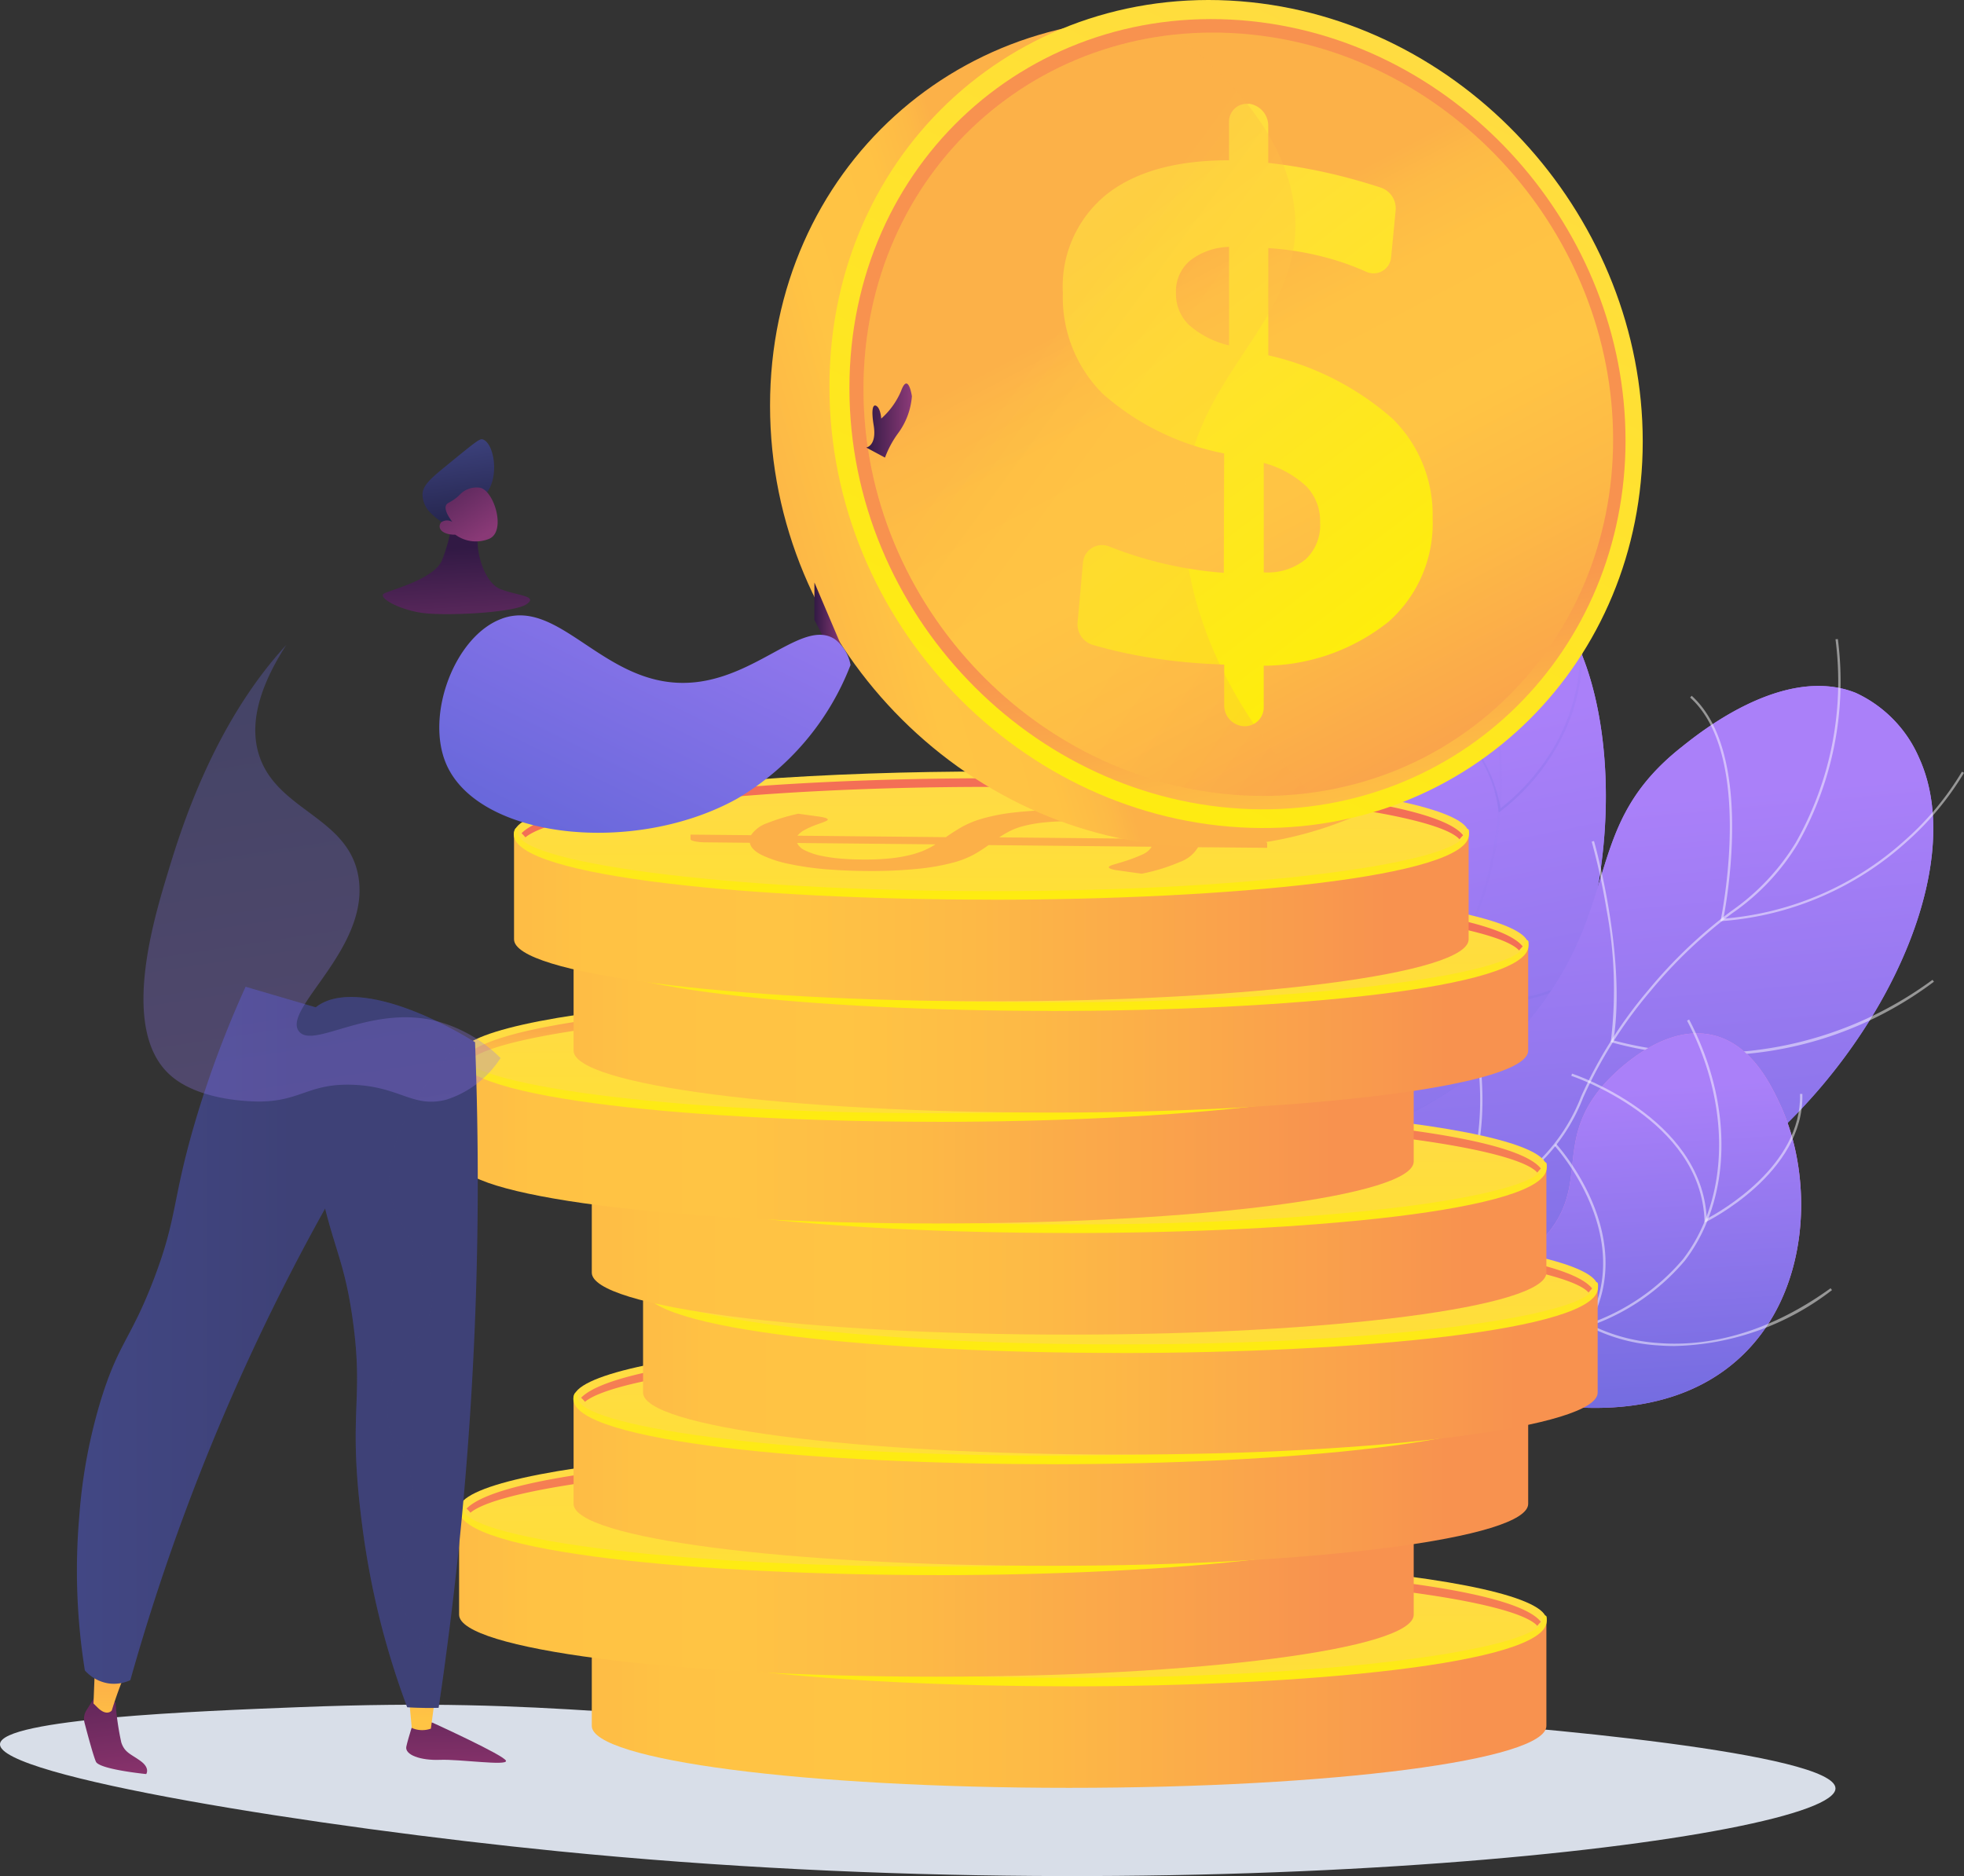 <svg xmlns="http://www.w3.org/2000/svg" xmlns:xlink="http://www.w3.org/1999/xlink" width="118.466" height="113.163" viewBox="0 0 118.466 113.163">
  <rect x="0" y="0" width="118.466" height="113.163" fill="#333333" stroke="none"/>
  <defs>
    <linearGradient id="linear-gradient" x1="0.576" y1="1.252" x2="0.482" y2="0.184" gradientUnits="objectBoundingBox">
      <stop offset="0" stop-color="#6165d7"/>
      <stop offset="1" stop-color="#aa80f9"/>
    </linearGradient>
    <linearGradient id="linear-gradient-3" x1="0.576" y1="1.252" x2="0.482" y2="0.184" gradientUnits="objectBoundingBox">
      <stop offset="0" stop-color="#6165d7" stop-opacity="0.251"/>
      <stop offset="1" stop-color="#aa80f9" stop-opacity="0.251"/>
    </linearGradient>
    <linearGradient id="linear-gradient-4" x1="0.576" y1="1.252" x2="0.482" y2="0.185" xlink:href="#linear-gradient-3"/>
    <linearGradient id="linear-gradient-5" x1="0.576" y1="1.252" x2="0.482" y2="0.184" xlink:href="#linear-gradient-3"/>
    <linearGradient id="linear-gradient-6" x1="0.576" y1="1.252" x2="0.482" y2="0.185" xlink:href="#linear-gradient-3"/>
    <linearGradient id="linear-gradient-7" x1="0.626" y1="0.126" x2="0.318" y2="1.023" gradientUnits="objectBoundingBox">
      <stop offset="0" stop-color="#aa80f9"/>
      <stop offset="1" stop-color="#6165d7"/>
    </linearGradient>
    <linearGradient id="linear-gradient-8" x1="0.576" y1="1.252" x2="0.482" y2="0.185" xlink:href="#linear-gradient"/>
    <linearGradient id="linear-gradient-9" x1="0.976" y1="0.23" x2="-0.229" y2="1.642" gradientUnits="objectBoundingBox">
      <stop offset="0" stop-color="#e38ddd"/>
      <stop offset="1" stop-color="#9571f6"/>
    </linearGradient>
    <linearGradient id="linear-gradient-10" x1="0.576" y1="1.252" x2="0.482" y2="0.185" xlink:href="#linear-gradient"/>
    <linearGradient id="linear-gradient-11" x1="-0.086" y1="0.499" x2="1.065" y2="0.499" gradientUnits="objectBoundingBox">
      <stop offset="0" stop-color="#fcb148"/>
      <stop offset="0.051" stop-color="#fdba46"/>
      <stop offset="0.141" stop-color="#ffc244"/>
      <stop offset="0.322" stop-color="#ffc444"/>
      <stop offset="0.49" stop-color="#fdb946"/>
      <stop offset="0.78" stop-color="#f99c4d"/>
      <stop offset="0.871" stop-color="#f8924f"/>
      <stop offset="1" stop-color="#f8924f"/>
    </linearGradient>
    <linearGradient id="linear-gradient-12" x1="0.495" y1="0.178" x2="0.556" y2="4.089" gradientUnits="objectBoundingBox">
      <stop offset="0" stop-color="#ffdb44"/>
      <stop offset="1" stop-color="#feef06"/>
    </linearGradient>
    <linearGradient id="linear-gradient-13" x1="0.492" y1="-0.784" x2="0.511" y2="1.289" xlink:href="#linear-gradient-12"/>
    <linearGradient id="linear-gradient-14" x1="-1.241" y1="-19.06" x2="-1.222" y2="-16.63" gradientUnits="objectBoundingBox">
      <stop offset="0" stop-color="#f36f56"/>
      <stop offset="0.31" stop-color="#f99c4c"/>
      <stop offset="0.549" stop-color="#fdb946"/>
      <stop offset="0.678" stop-color="#ffc444"/>
      <stop offset="0.8" stop-color="#ffc244"/>
      <stop offset="0.871" stop-color="#feba46"/>
      <stop offset="0.922" stop-color="#fcad49"/>
      <stop offset="0.961" stop-color="#f99a4d"/>
      <stop offset="1" stop-color="#f58152"/>
      <stop offset="1" stop-color="#f57e53"/>
    </linearGradient>
    <linearGradient id="linear-gradient-15" x1="-0.085" y1="0.499" x2="1.065" y2="0.499" xlink:href="#linear-gradient-11"/>
    <linearGradient id="linear-gradient-16" x1="0.495" y1="0.178" x2="0.555" y2="4.084" xlink:href="#linear-gradient-12"/>
    <linearGradient id="linear-gradient-17" x1="0.492" y1="-0.781" x2="0.51" y2="1.29" xlink:href="#linear-gradient-12"/>
    <linearGradient id="linear-gradient-18" x1="-0.959" y1="-15.421" x2="-0.939" y2="-12.991" xlink:href="#linear-gradient-14"/>
    <linearGradient id="linear-gradient-19" x1="-0.086" y1="0.499" x2="1.064" y2="0.499" xlink:href="#linear-gradient-11"/>
    <linearGradient id="linear-gradient-20" x1="0.495" y1="0.177" x2="0.555" y2="4.088" xlink:href="#linear-gradient-12"/>
    <linearGradient id="linear-gradient-21" x1="0.491" y1="-0.784" x2="0.51" y2="1.289" xlink:href="#linear-gradient-12"/>
    <linearGradient id="linear-gradient-22" x1="-1.202" y1="-11.784" x2="-1.183" y2="-9.356" xlink:href="#linear-gradient-14"/>
    <linearGradient id="linear-gradient-23" x1="-0.086" y1="0.499" x2="1.065" y2="0.499" xlink:href="#linear-gradient-11"/>
    <linearGradient id="linear-gradient-24" x1="0.495" y1="0.178" x2="0.555" y2="4.085" xlink:href="#linear-gradient-12"/>
    <linearGradient id="linear-gradient-25" x1="0.492" y1="-0.781" x2="0.511" y2="1.29" xlink:href="#linear-gradient-12"/>
    <linearGradient id="linear-gradient-26" x1="-1.35" y1="-8.145" x2="-1.33" y2="-5.716" xlink:href="#linear-gradient-14"/>
    <linearGradient id="linear-gradient-27" x1="-0.086" y1="0.497" x2="1.065" y2="0.497" xlink:href="#linear-gradient-11"/>
    <linearGradient id="linear-gradient-28" x1="0.495" y1="0.175" x2="0.556" y2="4.087" xlink:href="#linear-gradient-12"/>
    <linearGradient id="linear-gradient-29" x1="0.492" y1="-0.778" x2="0.511" y2="1.285" xlink:href="#linear-gradient-12"/>
    <linearGradient id="linear-gradient-30" x1="-1.241" y1="-4.208" x2="-1.222" y2="-1.78" xlink:href="#linear-gradient-14"/>
    <linearGradient id="linear-gradient-31" x1="-0.085" y1="0.498" x2="1.065" y2="0.498" xlink:href="#linear-gradient-11"/>
    <linearGradient id="linear-gradient-32" x1="0.495" y1="0.177" x2="0.555" y2="4.088" xlink:href="#linear-gradient-12"/>
    <linearGradient id="linear-gradient-33" x1="0.492" y1="-0.785" x2="0.51" y2="1.288" xlink:href="#linear-gradient-12"/>
    <linearGradient id="linear-gradient-34" x1="-0.959" y1="-0.568" x2="-0.939" y2="1.86" xlink:href="#linear-gradient-14"/>
    <linearGradient id="linear-gradient-35" x1="-0.086" y1="0.497" x2="1.064" y2="0.497" xlink:href="#linear-gradient-11"/>
    <linearGradient id="linear-gradient-36" x1="0.495" y1="0.175" x2="0.555" y2="4.087" xlink:href="#linear-gradient-12"/>
    <linearGradient id="linear-gradient-37" x1="0.491" y1="-0.778" x2="0.51" y2="1.295" xlink:href="#linear-gradient-12"/>
    <linearGradient id="linear-gradient-38" x1="-1.202" y1="3.067" x2="-1.183" y2="5.496" xlink:href="#linear-gradient-14"/>
    <linearGradient id="linear-gradient-39" x1="-0.086" y1="0.498" x2="1.065" y2="0.498" xlink:href="#linear-gradient-11"/>
    <linearGradient id="linear-gradient-40" x1="0.495" y1="0.177" x2="0.555" y2="4.088" xlink:href="#linear-gradient-12"/>
    <linearGradient id="linear-gradient-41" x1="0.492" y1="-0.785" x2="0.511" y2="1.288" xlink:href="#linear-gradient-12"/>
    <linearGradient id="linear-gradient-42" x1="-1.076" y1="6.706" x2="-1.056" y2="9.136" xlink:href="#linear-gradient-14"/>
    <linearGradient id="linear-gradient-43" x1="0.328" y1="0.561" x2="-0.255" y2="0.739" xlink:href="#linear-gradient-11"/>
    <linearGradient id="linear-gradient-44" x1="0.727" y1="0.032" x2="0.206" y2="1.123" xlink:href="#linear-gradient-12"/>
    <linearGradient id="linear-gradient-45" x1="0.636" y1="1.215" x2="0.531" y2="0.669" xlink:href="#linear-gradient-11"/>
    <linearGradient id="linear-gradient-46" x1="0.408" y1="0.325" x2="0.858" y2="1.23" xlink:href="#linear-gradient-11"/>
    <linearGradient id="linear-gradient-47" x1="0.252" y1="0.02" x2="0.711" y2="1.038" xlink:href="#linear-gradient-12"/>
    <linearGradient id="linear-gradient-48" x1="0.463" y1="0.369" x2="1.215" y2="1.305" gradientUnits="objectBoundingBox">
      <stop offset="0" stop-color="#fcb148" stop-opacity="0.302"/>
      <stop offset="0.051" stop-color="#fdba46" stop-opacity="0.302"/>
      <stop offset="0.141" stop-color="#ffc244" stop-opacity="0.302"/>
      <stop offset="0.322" stop-color="#ffc444" stop-opacity="0.302"/>
      <stop offset="0.49" stop-color="#fdb946" stop-opacity="0.302"/>
      <stop offset="0.78" stop-color="#f99c4d" stop-opacity="0.302"/>
      <stop offset="0.871" stop-color="#f8924f" stop-opacity="0.302"/>
      <stop offset="1" stop-color="#f8924f" stop-opacity="0.302"/>
    </linearGradient>
    <linearGradient id="linear-gradient-49" x1="-0.013" y1="0.548" x2="0.965" y2="0.548" gradientUnits="objectBoundingBox">
      <stop offset="0" stop-color="#311944"/>
      <stop offset="1" stop-color="#893976"/>
    </linearGradient>
    <linearGradient id="linear-gradient-50" x1="-0.005" y1="0.493" x2="0.983" y2="0.493" xlink:href="#linear-gradient-49"/>
    <linearGradient id="linear-gradient-51" x1="-4.885" y1="-2.25" x2="-4.71" y2="2.461" gradientUnits="objectBoundingBox">
      <stop offset="0" stop-color="#311944"/>
      <stop offset="1" stop-color="#a03976"/>
    </linearGradient>
    <linearGradient id="linear-gradient-52" x1="-17.107" y1="1.075" x2="-17.231" y2="-4.774" gradientUnits="objectBoundingBox">
      <stop offset="0" stop-color="#ffc444"/>
      <stop offset="1" stop-color="#f36f56"/>
    </linearGradient>
    <linearGradient id="linear-gradient-53" x1="2.374" y1="-1.493" x2="2.642" y2="1.467" xlink:href="#linear-gradient-51"/>
    <linearGradient id="linear-gradient-54" x1="4.146" y1="1.245" x2="4.065" y2="-2.827" xlink:href="#linear-gradient-52"/>
    <linearGradient id="linear-gradient-55" x1="-2.16" y1="0.509" x2="-1.217" y2="0.509" gradientUnits="objectBoundingBox">
      <stop offset="0" stop-color="#444b8c"/>
      <stop offset="1" stop-color="#3e4177"/>
    </linearGradient>
    <linearGradient id="linear-gradient-56" x1="-2.329" y1="0.508" x2="-1.312" y2="0.508" gradientUnits="objectBoundingBox">
      <stop offset="0" stop-color="#444b8c" stop-opacity="0.302"/>
      <stop offset="1" stop-color="#3e4177" stop-opacity="0.302"/>
    </linearGradient>
    <linearGradient id="linear-gradient-57" x1="-0.375" y1="0.498" x2="0.617" y2="0.498" xlink:href="#linear-gradient-55"/>
    <linearGradient id="linear-gradient-58" x1="0.453" y1="0.351" x2="0.576" y2="1.863" xlink:href="#linear-gradient-49"/>
    <linearGradient id="linear-gradient-59" x1="0.505" y1="0.813" x2="0.393" y2="-0.254" gradientUnits="objectBoundingBox">
      <stop offset="0" stop-color="#26264f"/>
      <stop offset="1" stop-color="#444b8c"/>
    </linearGradient>
    <linearGradient id="linear-gradient-60" x1="-0.479" y1="-0.599" x2="0.728" y2="0.832" xlink:href="#linear-gradient-49"/>
    <linearGradient id="linear-gradient-61" x1="0.033" y1="0.949" x2="1.152" y2="-0.429" xlink:href="#linear-gradient"/>
    <linearGradient id="linear-gradient-63" x1="0.603" y1="1.419" x2="0.407" y2="-0.139" gradientUnits="objectBoundingBox">
      <stop offset="0" stop-color="#aa80f9" stop-opacity="0.302"/>
      <stop offset="1" stop-color="#6165d7" stop-opacity="0.302"/>
    </linearGradient>
  </defs>
  <g id="Layer_x0020_1" transform="translate(0.001 0.008)">
    <g id="Illustration" transform="translate(-0.001 -0.008)">
      <path id="Path_2744" data-name="Path 2744" d="M54.8,262.587c-16.486-.2-20.862-1.735-36.758-1.114-6.075.236-17.95.7-18.044,2.227-.118,1.952,19.142,5.017,33.638,6.461,39.457,3.935,77.085-.767,77.077-3.789-.008-2.105-18.3-3.758-26.288-4.234-12.823-.763-13.586.637-29.628.445Z" transform="translate(0.001 -158.499)" fill="#d8dee8" fill-rule="evenodd"/>
      <g id="Group_2316" data-name="Group 2316" transform="translate(73.595 32.716)">
        <g id="Group_2303" data-name="Group 2303" transform="translate(2.27)">
          <g id="Group_2302" data-name="Group 2302">
            <g id="Group_2299" data-name="Group 2299" transform="translate(0 1.588)">
              <path id="Path_2745" data-name="Path 2745" d="M195.489,140.516a27.284,27.284,0,0,1-2.514-14.44c.818-6.87,4.1-8.586,6.394-16.085,3.278-10.706-2.495-17.576,1.712-21.2a7.346,7.346,0,0,1,7.854-.85c6.606,3.7,6.992,22.9-1.932,31.383-4.033,3.836-7.917,3.852-10.746,8.558-2.5,4.155-1.719,9.2-.767,12.626Z" transform="translate(-192.809 -87.176)" fill-rule="evenodd" fill="url(#linear-gradient)"/>
            </g>
            <g id="Group_2300" data-name="Group 2300" transform="translate(0 1.588)">
              <path id="Path_2746" data-name="Path 2746" d="M195.489,140.516a27.284,27.284,0,0,1-2.514-14.44c.818-6.87,4.1-8.586,6.394-16.085,3.278-10.706-2.495-17.576,1.712-21.2a7.346,7.346,0,0,1,7.854-.85c6.606,3.7,6.992,22.9-1.932,31.383-4.033,3.836-7.917,3.852-10.746,8.558-2.5,4.155-1.719,9.2-.767,12.626Z" transform="translate(-192.809 -87.176)" fill-rule="evenodd" fill="url(#linear-gradient)"/>
            </g>
            <g id="Group_2301" data-name="Group 2301" transform="translate(0.921)">
              <path id="Path_2747" data-name="Path 2747" d="M195.292,129.479l-.142-.02a26.366,26.366,0,0,1,1.019-4.411,24.8,24.8,0,0,1,4.155-7.582,60.486,60.486,0,0,0,3.8-5.8c2.652-4.643,3.455-6.26,4.053-8.782a24.206,24.206,0,0,0-.083-11.391,23.5,23.5,0,0,0-3.966-8.267l.114-.087a23.75,23.75,0,0,1,3.99,8.318,24.263,24.263,0,0,1,.087,11.458c-.606,2.542-1.409,4.163-4.068,8.818a60.171,60.171,0,0,1-3.817,5.812,24.77,24.77,0,0,0-4.135,7.543,26.085,26.085,0,0,0-1.011,4.387Z" transform="translate(-195.15 -83.14)" fill-rule="evenodd" fill="url(#linear-gradient-3)"/>
              <path id="Path_2748" data-name="Path 2748" d="M215.345,104.158l-.016-.118c-.858-6.76-9.247-8.2-9.329-8.212l.024-.142a15.841,15.841,0,0,1,4.391,1.558,9.1,9.1,0,0,1,5.044,6.658,13,13,0,0,0,2.99-3.313,11.623,11.623,0,0,0,1.314-9.62l.138-.039a11.764,11.764,0,0,1-1.334,9.738,12.844,12.844,0,0,1-3.12,3.419l-.1.067Z" transform="translate(-201.731 -87.865)" fill-rule="evenodd" fill="url(#linear-gradient-4)"/>
              <path id="Path_2749" data-name="Path 2749" d="M217.3,137.634a11.587,11.587,0,0,1-3.317-.456l-.055-.02.008-.059c1.023-6.839-3.777-9.77-3.825-9.8l.071-.122c.051.028,4.9,2.99,3.9,9.88.618.185,6.111,1.676,10.167-2.255l.1.1A9.912,9.912,0,0,1,217.3,137.634Z" transform="translate(-204.224 -109.852)" fill-rule="evenodd" fill="url(#linear-gradient-5)"/>
              <path id="Path_2750" data-name="Path 2750" d="M210.981,155.613a9.468,9.468,0,0,1-1.479-.114,6.6,6.6,0,0,1-2.68-.96l-.039-.031.016-.047c1.157-3.695-1.621-9.243-1.649-9.3l.126-.063c.028.055,2.809,5.6,1.676,9.353.425.275,4.045,2.42,10.022-.527l.063.126A13.694,13.694,0,0,1,210.981,155.613Z" transform="translate(-201.215 -120.721)" fill-rule="evenodd" fill="url(#linear-gradient-6)"/>
            </g>
          </g>
        </g>
        <g id="Group_2308" data-name="Group 2308" transform="translate(0.807 5.831)">
          <g id="Group_2307" data-name="Group 2307">
            <g id="Group_2304" data-name="Group 2304" transform="translate(0 2.828)">
              <path id="Path_2751" data-name="Path 2751" d="M189.92,150.189c-.783-2.8-1.535-7.224.354-11.458,3.293-7.385,10.923-5.882,17.179-14.094,5.044-6.622,2.742-11.092,8.621-15.766.984-.783,6.17-5.064,10.561-3.3a7.662,7.662,0,0,1,3.813,3.923c3.195,7-2.971,19.182-12.048,25.43-5.217,3.588-7.11,2.809-16.482,7.354a55.137,55.137,0,0,0-11.993,7.913Z" transform="translate(-189.09 -105.148)" fill-rule="evenodd" fill="url(#linear-gradient-7)"/>
            </g>
            <g id="Group_2305" data-name="Group 2305" transform="translate(0 2.828)">
              <path id="Path_2752" data-name="Path 2752" d="M189.92,150.189c-.783-2.8-1.535-7.224.354-11.458,3.293-7.385,10.923-5.882,17.179-14.094,5.044-6.622,2.742-11.092,8.621-15.766.984-.783,6.17-5.064,10.561-3.3a7.662,7.662,0,0,1,3.813,3.923c3.195,7-2.971,19.182-12.048,25.43-5.217,3.588-7.11,2.809-16.482,7.354a55.137,55.137,0,0,0-11.993,7.913Z" transform="translate(-189.09 -105.148)" fill-rule="evenodd" fill="url(#linear-gradient-8)"/>
            </g>
            <g id="Group_2306" data-name="Group 2306" transform="translate(0.244)">
              <path id="Path_2753" data-name="Path 2753" d="M189.852,149.351l-.142-.016c.681-6.976,2.876-11.851,6.528-14.491a11.754,11.754,0,0,1,4.875-1.987,12.8,12.8,0,0,0,5.658-2.455,11.081,11.081,0,0,0,3.663-4.848,26.987,26.987,0,0,1,4.068-6.437,28.759,28.759,0,0,1,4.977-4.741,13.687,13.687,0,0,0,3.9-4.135,19.713,19.713,0,0,0,2.4-12.268l.142-.012a19.847,19.847,0,0,1-2.42,12.355,13.756,13.756,0,0,1-3.939,4.175,28.633,28.633,0,0,0-4.954,4.718,26.957,26.957,0,0,0-4.049,6.41,11.2,11.2,0,0,1-3.706,4.9A12.946,12.946,0,0,1,201.14,133a11.6,11.6,0,0,0-4.82,1.963C192.7,137.578,190.524,142.418,189.852,149.351Z" transform="translate(-189.71 -97.96)" fill="rgba(255,255,255,0.49)" fill-rule="evenodd"/>
              <path id="Path_2754" data-name="Path 2754" d="M260.92,120.252l.02-.094c.02-.1,2.05-9.88-1.849-13.4l.094-.106c3.754,3.392,2.113,12.426,1.912,13.445a18.539,18.539,0,0,0,10.942-4.722,17.452,17.452,0,0,0,3.447-4.143l.126.067a17.706,17.706,0,0,1-3.474,4.175,18.68,18.68,0,0,1-11.127,4.769l-.094.008Z" transform="translate(-231.791 -103.231)" fill="rgba(255,255,255,0.49)" fill-rule="evenodd"/>
              <path id="Path_2755" data-name="Path 2755" d="M251.2,141.849a21.64,21.64,0,0,1-5.981-.783l-.059-.02.012-.059a26.148,26.148,0,0,0-.264-7.936,39.429,39.429,0,0,0-.893-4.092l.138-.039c.02.071,1.975,6.929,1.173,12.028a22.648,22.648,0,0,0,19.245-3.655l.087.114a22.144,22.144,0,0,1-13.162,4.442c-.1,0-.2,0-.291,0Z" transform="translate(-222.651 -116.738)" fill="rgba(255,255,255,0.49)" fill-rule="evenodd"/>
              <path id="Path_2756" data-name="Path 2756" d="M234,169.142a29.073,29.073,0,0,1-7.326-.9,18.614,18.614,0,0,1-4.238-1.586l-.063-.039.039-.063c3.242-4.97.968-12.355.944-12.43l.134-.043c.024.075,2.3,7.46-.917,12.489.681.366,6.559,3.341,15.7,2.148l.02.142a32.811,32.811,0,0,1-4.281.279Z" transform="translate(-209.519 -131.999)" fill="rgba(255,255,255,0.49)" fill-rule="evenodd"/>
            </g>
          </g>
        </g>
        <g id="Group_2315" data-name="Group 2315" transform="translate(0 28.782)">
          <g id="Group_2309" data-name="Group 2309" transform="translate(1.275 0.836)">
            <path id="Path_2757" data-name="Path 2757" d="M190.28,180.086a30.96,30.96,0,0,1,7.232-4.859c5.969-2.876,8.955-1.885,11.3-4.8,2.424-3.014.374-5.5,3.3-8.885.248-.283,3.4-3.84,6.693-3,2.3.586,3.439,3.006,3.97,4.143,2.066,4.407,1.912,11.485-2.6,15.455-4.277,3.766-10.309,2.849-12.225,2.542-3.364-.535-4.273-1.723-7.681-2.168a19.074,19.074,0,0,0-9.99,1.566Z" transform="translate(-190.28 -158.416)" fill-rule="evenodd" fill="url(#linear-gradient-9)"/>
          </g>
          <g id="Group_2310" data-name="Group 2310" transform="translate(1.275 0.836)">
            <path id="Path_2758" data-name="Path 2758" d="M190.28,180.086a30.96,30.96,0,0,1,7.232-4.859c5.969-2.876,8.955-1.885,11.3-4.8,2.424-3.014.374-5.5,3.3-8.885.248-.283,3.4-3.84,6.693-3,2.3.586,3.439,3.006,3.97,4.143,2.066,4.407,1.912,11.485-2.6,15.455-4.277,3.766-10.309,2.849-12.225,2.542-3.364-.535-4.273-1.723-7.681-2.168a19.074,19.074,0,0,0-9.99,1.566Z" transform="translate(-190.28 -158.416)" fill-rule="evenodd" fill="url(#linear-gradient-10)"/>
          </g>
          <g id="Group_2314" data-name="Group 2314">
            <g id="Group_2311" data-name="Group 2311">
              <path id="Path_2759" data-name="Path 2759" d="M187.134,179.985l-.094-.106c3.557-3.25,7.189-4.993,10.793-5.182a13.849,13.849,0,0,1,3.809.37,12.064,12.064,0,0,0,4.729.224,13.087,13.087,0,0,0,8.586-4.541c2.817-3.667,2.912-9.317.248-14.393l.126-.067c2.691,5.127,2.589,10.836-.26,14.547a13.214,13.214,0,0,1-8.676,4.6,12.245,12.245,0,0,1-4.781-.224,13.8,13.8,0,0,0-3.773-.366c-3.569.185-7.169,1.916-10.7,5.143Z" transform="translate(-187.04 -156.29)" fill="rgba(255,255,255,0.49)" fill-rule="evenodd"/>
            </g>
            <g id="Group_2312" data-name="Group 2312" transform="translate(21.18 3.262)">
              <path id="Path_2760" data-name="Path 2760" d="M248.909,173.563l0-.11c-.2-6.138-7.96-8.711-8.035-8.739l.043-.134c.079.024,7.834,2.6,8.129,8.755.763-.4,5.745-3.179,5.623-7.531l.142,0c.134,4.785-5.741,7.684-5.8,7.716l-.1.047Z" transform="translate(-240.87 -164.58)" fill="rgba(255,255,255,0.49)" fill-rule="evenodd"/>
            </g>
            <g id="Group_2313" data-name="Group 2313" transform="translate(20.165 7.503)">
              <path id="Path_2761" data-name="Path 2761" d="M245.542,187.55c-.362,0-.7-.016-1.015-.039a10.554,10.554,0,0,1-4.257-1.188l-.059-.035.035-.059c3.03-5.3-1.908-10.714-1.956-10.769l.106-.1c.051.055,5.021,5.5,2.011,10.875a10.738,10.738,0,0,0,4.143,1.133c2.388.193,6.13-.224,10.4-3.305l.083.114a16.091,16.091,0,0,1-9.483,3.372Z" transform="translate(-238.29 -175.36)" fill="rgba(255,255,255,0.49)" fill-rule="evenodd"/>
            </g>
          </g>
        </g>
      </g>
      <g id="Group_2339" data-name="Group 2339" transform="translate(4.64)">
        <g id="Group_2333" data-name="Group 2333" transform="translate(23.033 46.535)">
          <g id="Group_2318" data-name="Group 2318" transform="translate(8.007 47.444)">
            <path id="Path_2762" data-name="Path 2762" d="M90.714,248.34v6.386c0,2.062,12.89,3.738,28.79,3.738s28.79-1.672,28.79-3.738V248.34H90.71Z" transform="translate(-90.698 -244.602)" fill-rule="evenodd" fill="url(#linear-gradient-11)"/>
            <ellipse id="Ellipse_1420" data-name="Ellipse 1420" cx="28.79" cy="3.738" rx="28.79" ry="3.738" transform="translate(0.02)" fill="url(#linear-gradient-12)"/>
            <path id="Path_2763" data-name="Path 2763" d="M119.49,251.822c-14.082,0-28.81-1.346-28.81-3.939,0-.142.051-.393.193-.393s.083.2.083.338c0,1.645,11.718,3.478,28.534,3.478s28.534-1.834,28.534-3.478c0-.142.024-.275.165-.275s.106.189.106.334c0,2.593-14.728,3.939-28.81,3.939Z" transform="translate(-90.68 -244.086)" fill-rule="evenodd" fill="url(#linear-gradient-13)"/>
            <g id="Group_2317" data-name="Group 2317" transform="translate(10.663 2.325)">
              <path id="Path_2764" data-name="Path 2764" d="M133.2,246.371c.283-.2.582-.39.9-.578a5.811,5.811,0,0,1,1.235-.515,11.6,11.6,0,0,1,1.9-.374,23.393,23.393,0,0,1,2.845-.153q1.67-.006,3.132.106a20.689,20.689,0,0,1,2.577.342,7.84,7.84,0,0,1,1.81.563,1.424,1.424,0,0,1,.826.767l3.242.031a2.9,2.9,0,0,1,.622.059c.181.035.268.083.268.142v.268l-4.167-.039a2.1,2.1,0,0,1-1.117.9,11.159,11.159,0,0,1-2.286.7l-1.519-.212a1.754,1.754,0,0,1-.334-.079q-.13-.047-.13-.106c0-.051.118-.11.35-.177s.5-.146.795-.244a9.061,9.061,0,0,0,.87-.342,1.183,1.183,0,0,0,.571-.476l-9.837-.1a9.242,9.242,0,0,1-.87.559,5.6,5.6,0,0,1-1.275.5,13.334,13.334,0,0,1-1.979.358,27.743,27.743,0,0,1-2.986.146c-.9,0-1.778-.031-2.64-.1a17.478,17.478,0,0,1-2.29-.327,7.253,7.253,0,0,1-1.645-.539c-.425-.212-.665-.46-.716-.736l-2.668-.028a3.346,3.346,0,0,1-.63-.055c-.185-.035-.279-.083-.279-.142v-.268l3.647.035a1.968,1.968,0,0,1,1-.736,11.707,11.707,0,0,1,1.853-.559l1.224.169c.37.051.555.114.555.185,0,.039-.075.087-.228.142s-.338.122-.547.2a4.681,4.681,0,0,0-.606.275,1.314,1.314,0,0,0-.445.358l8.967.09Zm-9,.362a.96.96,0,0,0,.484.452,3.764,3.764,0,0,0,.929.311,9.471,9.471,0,0,0,1.247.181c.464.039.952.055,1.456.055.59,0,1.106-.028,1.546-.075a8.793,8.793,0,0,0,1.157-.2,5.362,5.362,0,0,0,.87-.287,5.243,5.243,0,0,0,.665-.354l-8.357-.083Zm21.417-.24a.991.991,0,0,0-.531-.464,4.944,4.944,0,0,0-1.066-.338,12.473,12.473,0,0,0-1.511-.2c-.574-.043-1.208-.063-1.9-.063a15.1,15.1,0,0,0-1.594.083,8.226,8.226,0,0,0-1.157.209,4.01,4.01,0,0,0-.83.307,6.978,6.978,0,0,0-.637.374l9.227.09Z" transform="translate(-117.78 -244.749)" fill="#fcb048" fill-rule="evenodd"/>
            </g>
            <path id="Path_2765" data-name="Path 2765" d="M120.222,239.88c-12.839,0-26.205,1.129-28.342,3.317a2.746,2.746,0,0,1,.232.248c1.8-1.519,12.839-3.045,28.109-3.045,15.66,0,26.878,1.609,28.235,3.163a2.13,2.13,0,0,1,.216-.244c-1.767-2.262-15.385-3.435-28.448-3.435Z" transform="translate(-91.408 -239.471)" fill-rule="evenodd" fill="url(#linear-gradient-14)"/>
          </g>
          <g id="Group_2320" data-name="Group 2320" transform="translate(0 40.74)">
            <path id="Path_2766" data-name="Path 2766" d="M70.374,231.3v6.386c0,2.062,12.89,3.738,28.79,3.738s28.79-1.672,28.79-3.738V231.3H70.37Z" transform="translate(-70.354 -227.562)" fill-rule="evenodd" fill="url(#linear-gradient-15)"/>
            <ellipse id="Ellipse_1421" data-name="Ellipse 1421" cx="28.79" cy="3.738" rx="28.79" ry="3.738" transform="translate(0.02)" fill="url(#linear-gradient-16)"/>
            <path id="Path_2767" data-name="Path 2767" d="M99.14,234.772c-14.082,0-28.81-1.346-28.81-3.939,0-.142.051-.393.193-.393s.083.2.083.338c0,1.645,11.718,3.478,28.534,3.478s28.534-1.834,28.534-3.478c0-.142.024-.275.165-.275s.106.189.106.334c0,2.593-14.728,3.939-28.81,3.939Z" transform="translate(-70.33 -227.04)" fill-rule="evenodd" fill="url(#linear-gradient-17)"/>
            <g id="Group_2319" data-name="Group 2319" transform="translate(10.671 2.325)">
              <path id="Path_2768" data-name="Path 2768" d="M112.87,229.331c.283-.2.582-.39.9-.578a5.812,5.812,0,0,1,1.235-.515,11.609,11.609,0,0,1,1.9-.374,23.394,23.394,0,0,1,2.845-.153q1.67-.006,3.132.106a20.69,20.69,0,0,1,2.577.342,7.839,7.839,0,0,1,1.81.563,1.436,1.436,0,0,1,.826.767l3.242.031a2.9,2.9,0,0,1,.622.059c.181.035.268.083.268.142v.268l-4.167-.039a2.1,2.1,0,0,1-1.117.9,11.16,11.16,0,0,1-2.286.7l-1.519-.212a1.752,1.752,0,0,1-.334-.079q-.13-.047-.13-.106,0-.077.354-.177c.236-.067.5-.146.795-.244a9.058,9.058,0,0,0,.87-.342,1.2,1.2,0,0,0,.571-.472l-9.837-.1a9.24,9.24,0,0,1-.87.559,5.6,5.6,0,0,1-1.275.5,13.33,13.33,0,0,1-1.979.358,27.8,27.8,0,0,1-2.986.146c-.9,0-1.778-.031-2.64-.1a18.172,18.172,0,0,1-2.29-.327,7.254,7.254,0,0,1-1.645-.539c-.425-.212-.665-.46-.716-.736l-2.668-.028a3.348,3.348,0,0,1-.63-.055c-.185-.035-.279-.083-.279-.142v-.268l3.647.035a1.968,1.968,0,0,1,1-.736,11.707,11.707,0,0,1,1.853-.559l1.224.169c.37.051.555.114.555.185,0,.039-.075.083-.228.142s-.338.122-.547.2a4.684,4.684,0,0,0-.606.275,1.316,1.316,0,0,0-.445.354l8.967.09Zm-9,.362a.96.96,0,0,0,.484.452,3.926,3.926,0,0,0,.929.315,9.438,9.438,0,0,0,1.251.181c.464.039.952.055,1.456.055.59,0,1.106-.028,1.546-.075a8.792,8.792,0,0,0,1.157-.2,5.361,5.361,0,0,0,.87-.287,5.246,5.246,0,0,0,.665-.354l-8.357-.083Zm21.417-.24a1.011,1.011,0,0,0-.531-.468,4.947,4.947,0,0,0-1.066-.338,12.483,12.483,0,0,0-1.511-.2c-.574-.043-1.208-.063-1.9-.063a15.091,15.091,0,0,0-1.594.083,8.222,8.222,0,0,0-1.157.209,4.01,4.01,0,0,0-.83.307,6.973,6.973,0,0,0-.637.374l9.227.09Z" transform="translate(-97.45 -227.709)" fill="#fcb048" fill-rule="evenodd"/>
            </g>
            <path id="Path_2769" data-name="Path 2769" d="M99.872,222.83c-12.839,0-26.205,1.129-28.342,3.317a2.751,2.751,0,0,1,.232.248c1.8-1.519,12.839-3.045,28.109-3.045,15.66,0,26.874,1.609,28.235,3.163a2.53,2.53,0,0,1,.216-.244c-1.767-2.262-15.385-3.435-28.448-3.435Z" transform="translate(-71.058 -222.425)" fill-rule="evenodd" fill="url(#linear-gradient-18)"/>
          </g>
          <g id="Group_2322" data-name="Group 2322" transform="translate(6.909 34.051)">
            <path id="Path_2770" data-name="Path 2770" d="M87.924,214.3v6.386c0,2.066,12.89,3.738,28.79,3.738s28.79-1.672,28.79-3.738V214.3H87.92Z" transform="translate(-87.908 -210.562)" fill-rule="evenodd" fill="url(#linear-gradient-19)"/>
            <ellipse id="Ellipse_1422" data-name="Ellipse 1422" cx="28.79" cy="3.738" rx="28.79" ry="3.738" transform="translate(0.02)" fill="url(#linear-gradient-20)"/>
            <path id="Path_2771" data-name="Path 2771" d="M116.7,217.772c-14.082,0-28.81-1.346-28.81-3.939,0-.142.051-.393.193-.393s.083.2.083.338c0,1.645,11.718,3.478,28.534,3.478s28.534-1.834,28.534-3.478c0-.142.024-.275.165-.275s.106.189.106.334c0,2.593-14.728,3.939-28.81,3.939Z" transform="translate(-87.89 -210.04)" fill-rule="evenodd" fill="url(#linear-gradient-21)"/>
            <g id="Group_2321" data-name="Group 2321" transform="translate(10.667 2.325)">
              <path id="Path_2772" data-name="Path 2772" d="M130.42,212.331c.283-.2.582-.39.9-.578a5.813,5.813,0,0,1,1.235-.515,11.608,11.608,0,0,1,1.9-.374,23.4,23.4,0,0,1,2.845-.153q1.67-.006,3.132.106a20.685,20.685,0,0,1,2.577.342,7.778,7.778,0,0,1,1.81.563,1.436,1.436,0,0,1,.826.767l3.242.031a2.9,2.9,0,0,1,.622.059c.181.035.268.083.268.142v.268l-4.167-.039a2.1,2.1,0,0,1-1.117.9,11.159,11.159,0,0,1-2.286.7l-1.519-.212a1.68,1.68,0,0,1-.334-.079q-.13-.047-.13-.106c0-.051.118-.11.35-.177s.5-.146.795-.244a9.046,9.046,0,0,0,.87-.342,1.183,1.183,0,0,0,.571-.476l-9.837-.1a9.243,9.243,0,0,1-.87.559,5.6,5.6,0,0,1-1.275.5,13.337,13.337,0,0,1-1.979.358,27.715,27.715,0,0,1-2.982.146c-.9,0-1.778-.031-2.64-.1a17.579,17.579,0,0,1-2.29-.327,7.065,7.065,0,0,1-1.645-.539c-.425-.212-.665-.46-.716-.736l-2.668-.028a3.347,3.347,0,0,1-.63-.055c-.185-.035-.279-.083-.279-.142v-.268l3.647.035a1.968,1.968,0,0,1,1-.736,11.584,11.584,0,0,1,1.853-.559l1.224.169c.37.051.555.114.555.185,0,.039-.075.083-.228.142s-.338.122-.547.2a4.68,4.68,0,0,0-.606.275,1.277,1.277,0,0,0-.445.358l8.967.09Zm-9,.362a.96.96,0,0,0,.484.452,3.763,3.763,0,0,0,.929.311,9.47,9.47,0,0,0,1.247.181c.464.039.952.055,1.456.055.59,0,1.106-.028,1.546-.075a8.787,8.787,0,0,0,1.157-.2,5.362,5.362,0,0,0,.87-.287,5.245,5.245,0,0,0,.665-.354l-8.357-.083Zm21.416-.24a.991.991,0,0,0-.531-.464,4.947,4.947,0,0,0-1.066-.338,12.472,12.472,0,0,0-1.511-.2c-.574-.043-1.208-.063-1.9-.063a15.1,15.1,0,0,0-1.594.083,8.23,8.23,0,0,0-1.157.209,4.01,4.01,0,0,0-.83.307,6.979,6.979,0,0,0-.637.374l9.227.09Z" transform="translate(-115 -210.709)" fill="#fcb048" fill-rule="evenodd"/>
            </g>
            <path id="Path_2773" data-name="Path 2773" d="M117.432,205.83c-12.839,0-26.205,1.129-28.342,3.317a2.748,2.748,0,0,1,.232.248c1.8-1.519,12.839-3.045,28.109-3.045,15.66,0,26.874,1.609,28.235,3.163a2.127,2.127,0,0,1,.216-.244c-1.767-2.262-15.385-3.435-28.448-3.435Z" transform="translate(-88.618 -205.425)" fill-rule="evenodd" fill="url(#linear-gradient-22)"/>
          </g>
          <g id="Group_2324" data-name="Group 2324" transform="translate(11.1 27.342)">
            <path id="Path_2774" data-name="Path 2774" d="M98.574,197.25v6.386c0,2.062,12.89,3.738,28.79,3.738s28.79-1.672,28.79-3.738V197.25H98.57Z" transform="translate(-98.558 -193.512)" fill-rule="evenodd" fill="url(#linear-gradient-23)"/>
            <ellipse id="Ellipse_1423" data-name="Ellipse 1423" cx="28.79" cy="3.738" rx="28.79" ry="3.738" transform="translate(0.02)" fill="url(#linear-gradient-24)"/>
            <path id="Path_2775" data-name="Path 2775" d="M127.35,200.722c-14.082,0-28.81-1.346-28.81-3.939,0-.142.051-.393.193-.393s.083.2.083.338c0,1.645,11.718,3.478,28.534,3.478s28.534-1.834,28.534-3.478c0-.142.024-.275.165-.275s.106.189.106.334c0,2.593-14.728,3.939-28.81,3.939Z" transform="translate(-98.54 -192.99)" fill-rule="evenodd" fill="url(#linear-gradient-25)"/>
            <g id="Group_2323" data-name="Group 2323" transform="translate(10.667 2.325)">
              <path id="Path_2776" data-name="Path 2776" d="M141.07,195.281c.283-.2.582-.39.9-.578a5.811,5.811,0,0,1,1.236-.515,11.6,11.6,0,0,1,1.9-.374,23.4,23.4,0,0,1,2.845-.153q1.67-.006,3.132.106a20.692,20.692,0,0,1,2.577.342,7.839,7.839,0,0,1,1.81.563,1.424,1.424,0,0,1,.826.767l3.242.031a2.9,2.9,0,0,1,.622.059c.181.035.268.083.268.142v.268l-4.167-.039a2.1,2.1,0,0,1-1.117.9,11.159,11.159,0,0,1-2.286.7l-1.519-.212a1.753,1.753,0,0,1-.334-.079c-.087-.031-.13-.067-.13-.1,0-.051.118-.11.35-.177s.5-.146.795-.244a9.058,9.058,0,0,0,.87-.342,1.2,1.2,0,0,0,.571-.472l-9.837-.1a9.235,9.235,0,0,1-.87.559,5.6,5.6,0,0,1-1.275.5,13.335,13.335,0,0,1-1.979.358,27.718,27.718,0,0,1-2.982.146c-.9,0-1.778-.031-2.64-.1a18.175,18.175,0,0,1-2.29-.327,7.254,7.254,0,0,1-1.645-.539c-.425-.212-.665-.46-.716-.736l-2.668-.028a3.347,3.347,0,0,1-.63-.055c-.185-.035-.279-.083-.279-.142v-.268l3.647.035a1.968,1.968,0,0,1,1-.736,11.706,11.706,0,0,1,1.853-.559l1.224.169c.37.051.555.114.555.185,0,.039-.075.083-.228.142s-.338.122-.547.2a4.679,4.679,0,0,0-.606.275,1.356,1.356,0,0,0-.445.354l8.967.09Zm-9,.362a.96.96,0,0,0,.484.452,3.925,3.925,0,0,0,.929.315,9.472,9.472,0,0,0,1.247.181c.464.039.952.055,1.456.055.59,0,1.106-.028,1.546-.075a8.79,8.79,0,0,0,1.157-.2,5.361,5.361,0,0,0,.87-.287,5.248,5.248,0,0,0,.665-.354l-8.357-.083Zm21.417-.24a1.011,1.011,0,0,0-.531-.468,4.749,4.749,0,0,0-1.066-.334,12.474,12.474,0,0,0-1.511-.2c-.574-.043-1.208-.063-1.9-.063a15.1,15.1,0,0,0-1.594.083,8.229,8.229,0,0,0-1.157.209,4.01,4.01,0,0,0-.83.307,6.974,6.974,0,0,0-.637.374l9.227.09Z" transform="translate(-125.65 -193.659)" fill="#fcb048" fill-rule="evenodd"/>
            </g>
            <path id="Path_2777" data-name="Path 2777" d="M128.082,188.78c-12.839,0-26.205,1.129-28.342,3.317a2.747,2.747,0,0,1,.232.248c1.8-1.519,12.839-3.045,28.109-3.045,15.66,0,26.878,1.609,28.235,3.163a2.527,2.527,0,0,1,.216-.244c-1.767-2.262-15.385-3.435-28.448-3.435Z" transform="translate(-99.268 -188.375)" fill-rule="evenodd" fill="url(#linear-gradient-26)"/>
          </g>
          <g id="Group_2326" data-name="Group 2326" transform="translate(8.007 20.106)">
            <path id="Path_2778" data-name="Path 2778" d="M90.714,178.86v6.386c0,2.062,12.89,3.738,28.79,3.738s28.79-1.672,28.79-3.738V178.86H90.71Z" transform="translate(-90.698 -175.122)" fill-rule="evenodd" fill="url(#linear-gradient-27)"/>
            <ellipse id="Ellipse_1424" data-name="Ellipse 1424" cx="28.79" cy="3.738" rx="28.79" ry="3.738" transform="translate(0.02)" fill="url(#linear-gradient-28)"/>
            <path id="Path_2779" data-name="Path 2779" d="M119.49,182.332c-14.082,0-28.81-1.346-28.81-3.939,0-.142.051-.393.193-.393s.083.2.083.338c0,1.645,11.718,3.478,28.534,3.478s28.534-1.834,28.534-3.478c0-.142.024-.275.165-.275s.106.189.106.334c0,2.593-14.728,3.939-28.81,3.939Z" transform="translate(-90.68 -174.6)" fill-rule="evenodd" fill="url(#linear-gradient-29)"/>
            <g id="Group_2325" data-name="Group 2325" transform="translate(10.663 2.325)">
              <path id="Path_2780" data-name="Path 2780" d="M133.2,176.891c.283-.2.582-.39.9-.578a5.813,5.813,0,0,1,1.235-.515,11.606,11.606,0,0,1,1.9-.374,23.39,23.39,0,0,1,2.845-.153q1.67-.006,3.132.106a20.687,20.687,0,0,1,2.577.342,7.841,7.841,0,0,1,1.81.563,1.424,1.424,0,0,1,.826.767l3.242.031a2.9,2.9,0,0,1,.622.059c.181.035.268.083.268.142v.268l-4.167-.039a2.1,2.1,0,0,1-1.117.9,11.161,11.161,0,0,1-2.286.7l-1.519-.212a1.751,1.751,0,0,1-.334-.079q-.13-.047-.13-.106c0-.051.118-.11.35-.177s.5-.146.795-.244a9.045,9.045,0,0,0,.87-.342,1.178,1.178,0,0,0,.571-.472l-9.837-.1a9.242,9.242,0,0,1-.87.559,5.6,5.6,0,0,1-1.275.5,13.333,13.333,0,0,1-1.979.358,27.739,27.739,0,0,1-2.986.146c-.9,0-1.778-.031-2.64-.1a17.473,17.473,0,0,1-2.29-.327,7.063,7.063,0,0,1-1.645-.539c-.425-.212-.665-.46-.716-.736l-2.668-.028a3.345,3.345,0,0,1-.63-.055c-.185-.035-.279-.083-.279-.142v-.268l3.647.035a1.947,1.947,0,0,1,1-.736,11.711,11.711,0,0,1,1.853-.559l1.224.169c.37.051.555.114.555.185,0,.039-.075.083-.228.142s-.338.122-.547.2a4.679,4.679,0,0,0-.606.275,1.315,1.315,0,0,0-.445.358l8.967.091Zm-9,.362a.96.96,0,0,0,.484.452,3.926,3.926,0,0,0,.929.315,9.473,9.473,0,0,0,1.247.181c.464.039.952.055,1.456.055.59,0,1.106-.028,1.546-.075a8.79,8.79,0,0,0,1.157-.2,5.36,5.36,0,0,0,.87-.287,5.243,5.243,0,0,0,.665-.354l-8.357-.083Zm21.417-.24a1.011,1.011,0,0,0-.531-.468,4.751,4.751,0,0,0-1.066-.334,12.471,12.471,0,0,0-1.511-.2c-.574-.043-1.208-.063-1.9-.063a15.1,15.1,0,0,0-1.594.083,8.231,8.231,0,0,0-1.157.209,4.01,4.01,0,0,0-.83.307,6.974,6.974,0,0,0-.637.374l9.227.09Z" transform="translate(-117.78 -175.269)" fill="#fcb048" fill-rule="evenodd"/>
            </g>
            <path id="Path_2781" data-name="Path 2781" d="M120.222,170.39c-12.839,0-26.205,1.129-28.342,3.317a2.748,2.748,0,0,1,.232.248c1.8-1.519,12.839-3.045,28.109-3.045,15.66,0,26.878,1.609,28.235,3.163a2.523,2.523,0,0,1,.216-.244c-1.767-2.262-15.385-3.435-28.448-3.435Z" transform="translate(-91.408 -169.985)" fill-rule="evenodd" fill="url(#linear-gradient-30)"/>
          </g>
          <g id="Group_2328" data-name="Group 2328" transform="translate(0 13.398)">
            <path id="Path_2782" data-name="Path 2782" d="M70.374,161.81V168.2c0,2.062,12.89,3.738,28.79,3.738s28.79-1.672,28.79-3.738V161.81H70.37Z" transform="translate(-70.354 -158.072)" fill-rule="evenodd" fill="url(#linear-gradient-31)"/>
            <ellipse id="Ellipse_1425" data-name="Ellipse 1425" cx="28.79" cy="3.738" rx="28.79" ry="3.738" transform="translate(0.02)" fill="url(#linear-gradient-32)"/>
            <path id="Path_2783" data-name="Path 2783" d="M99.14,165.282c-14.082,0-28.81-1.346-28.81-3.939,0-.142.051-.393.193-.393s.083.2.083.338c0,1.645,11.718,3.478,28.534,3.478s28.534-1.834,28.534-3.478c0-.142.024-.275.165-.275s.106.189.106.334c0,2.593-14.728,3.939-28.81,3.939Z" transform="translate(-70.33 -157.55)" fill-rule="evenodd" fill="url(#linear-gradient-33)"/>
            <g id="Group_2327" data-name="Group 2327" transform="translate(10.671 2.325)">
              <path id="Path_2784" data-name="Path 2784" d="M112.87,159.841c.283-.2.582-.39.9-.578a5.81,5.81,0,0,1,1.235-.515,11.6,11.6,0,0,1,1.9-.374,23.394,23.394,0,0,1,2.845-.153q1.67-.006,3.132.106a20.7,20.7,0,0,1,2.577.342,7.839,7.839,0,0,1,1.81.563,1.436,1.436,0,0,1,.826.767l3.242.031a2.9,2.9,0,0,1,.622.059c.181.035.268.083.268.142v.268l-4.167-.039a2.1,2.1,0,0,1-1.117.9,11.158,11.158,0,0,1-2.286.7l-1.519-.212a1.754,1.754,0,0,1-.334-.079q-.13-.047-.13-.106,0-.077.354-.177c.236-.067.5-.146.795-.244a9.058,9.058,0,0,0,.87-.342,1.2,1.2,0,0,0,.571-.472l-9.837-.1a9.243,9.243,0,0,1-.87.559,5.6,5.6,0,0,1-1.275.5,13.334,13.334,0,0,1-1.979.358,27.8,27.8,0,0,1-2.986.146c-.9,0-1.778-.031-2.64-.1a17.481,17.481,0,0,1-2.29-.327,7.254,7.254,0,0,1-1.645-.539c-.425-.212-.665-.46-.716-.736l-2.668-.028a3.347,3.347,0,0,1-.63-.055c-.185-.035-.279-.083-.279-.142v-.268l3.647.035a1.968,1.968,0,0,1,1-.736,11.711,11.711,0,0,1,1.853-.559l1.224.169c.37.051.555.114.555.185,0,.039-.075.087-.228.142s-.338.122-.547.2a4.68,4.68,0,0,0-.606.275,1.277,1.277,0,0,0-.445.358l8.967.09Zm-9,.362a.96.96,0,0,0,.484.452,3.925,3.925,0,0,0,.929.315,9.443,9.443,0,0,0,1.251.181c.464.039.952.055,1.456.055.59,0,1.106-.028,1.546-.075a8.79,8.79,0,0,0,1.157-.2,5.361,5.361,0,0,0,.87-.287,5.248,5.248,0,0,0,.665-.354l-8.357-.083Zm21.417-.24a1.011,1.011,0,0,0-.531-.468,4.946,4.946,0,0,0-1.066-.338,12.48,12.48,0,0,0-1.511-.2c-.574-.043-1.208-.067-1.9-.063a15.1,15.1,0,0,0-1.594.083,8.226,8.226,0,0,0-1.157.209,4.01,4.01,0,0,0-.83.307,6.17,6.17,0,0,0-.637.374l9.227.09Z" transform="translate(-97.45 -158.219)" fill="#fcb048" fill-rule="evenodd"/>
            </g>
            <path id="Path_2785" data-name="Path 2785" d="M99.872,153.34c-12.839,0-26.205,1.129-28.342,3.317a2.753,2.753,0,0,1,.232.248c1.8-1.519,12.839-3.045,28.109-3.045,15.66,0,26.874,1.609,28.235,3.163a2.53,2.53,0,0,1,.216-.244c-1.767-2.262-15.385-3.435-28.448-3.435Z" transform="translate(-71.058 -152.935)" fill-rule="evenodd" fill="url(#linear-gradient-34)"/>
          </g>
          <g id="Group_2330" data-name="Group 2330" transform="translate(6.909 6.709)">
            <path id="Path_2786" data-name="Path 2786" d="M87.924,144.81V151.2c0,2.062,12.89,3.738,28.79,3.738s28.79-1.672,28.79-3.738V144.81H87.92Z" transform="translate(-87.908 -141.072)" fill-rule="evenodd" fill="url(#linear-gradient-35)"/>
            <ellipse id="Ellipse_1426" data-name="Ellipse 1426" cx="28.79" cy="3.738" rx="28.79" ry="3.738" transform="translate(0.02)" fill="url(#linear-gradient-36)"/>
            <path id="Path_2787" data-name="Path 2787" d="M116.7,148.282c-14.082,0-28.81-1.346-28.81-3.939,0-.142.051-.393.193-.393s.083.2.083.338c0,1.645,11.718,3.478,28.534,3.478s28.534-1.834,28.534-3.478c0-.142.024-.275.165-.275s.106.189.106.334c0,2.593-14.728,3.939-28.81,3.939Z" transform="translate(-87.89 -140.55)" fill-rule="evenodd" fill="url(#linear-gradient-37)"/>
            <g id="Group_2329" data-name="Group 2329" transform="translate(10.667 2.325)">
              <path id="Path_2788" data-name="Path 2788" d="M130.42,142.841c.283-.2.582-.39.9-.578a5.81,5.81,0,0,1,1.235-.515,11.6,11.6,0,0,1,1.9-.374,23.394,23.394,0,0,1,2.845-.153q1.67-.006,3.132.106a20.691,20.691,0,0,1,2.577.342,7.777,7.777,0,0,1,1.81.563,1.436,1.436,0,0,1,.826.767l3.242.031a2.9,2.9,0,0,1,.622.059c.181.035.268.083.268.142v.268l-4.167-.039a2.1,2.1,0,0,1-1.117.9,11.159,11.159,0,0,1-2.286.7l-1.519-.212a1.684,1.684,0,0,1-.334-.079q-.13-.047-.13-.106c0-.051.118-.11.35-.177s.5-.146.795-.244a9.054,9.054,0,0,0,.87-.342,1.2,1.2,0,0,0,.571-.472l-9.837-.1a9.243,9.243,0,0,1-.87.559,5.6,5.6,0,0,1-1.275.5,13.333,13.333,0,0,1-1.979.358,27.711,27.711,0,0,1-2.982.146c-.9,0-1.778-.031-2.64-.1a18.284,18.284,0,0,1-2.29-.327,7.063,7.063,0,0,1-1.645-.539c-.425-.212-.665-.46-.716-.736l-2.668-.028a3.345,3.345,0,0,1-.63-.055c-.185-.035-.279-.083-.279-.142v-.268l3.647.035a1.968,1.968,0,0,1,1-.736,11.587,11.587,0,0,1,1.853-.559l1.224.169c.37.051.555.114.555.185,0,.039-.075.083-.228.142s-.338.122-.547.2a4.68,4.68,0,0,0-.606.275,1.316,1.316,0,0,0-.445.354l8.967.091Zm-9,.362a.96.96,0,0,0,.484.452,3.926,3.926,0,0,0,.929.315,9.473,9.473,0,0,0,1.247.181c.464.039.952.055,1.456.055.59,0,1.106-.028,1.546-.075a8.787,8.787,0,0,0,1.157-.2,5.362,5.362,0,0,0,.87-.287,5.243,5.243,0,0,0,.665-.354l-8.357-.083Zm21.416-.24a.991.991,0,0,0-.531-.464,4.946,4.946,0,0,0-1.066-.338,12.478,12.478,0,0,0-1.511-.2c-.574-.043-1.208-.063-1.9-.063a15.1,15.1,0,0,0-1.594.083,8.227,8.227,0,0,0-1.157.209,4.01,4.01,0,0,0-.83.307,6.976,6.976,0,0,0-.637.374l9.227.09Z" transform="translate(-115 -141.219)" fill="#fcb048" fill-rule="evenodd"/>
            </g>
            <path id="Path_2789" data-name="Path 2789" d="M117.432,136.34c-12.839,0-26.205,1.129-28.342,3.317a2.75,2.75,0,0,1,.232.248c1.8-1.519,12.839-3.045,28.109-3.045,15.66,0,26.874,1.609,28.235,3.163a2.525,2.525,0,0,1,.216-.244c-1.767-2.262-15.385-3.435-28.448-3.435Z" transform="translate(-88.618 -135.935)" fill-rule="evenodd" fill="url(#linear-gradient-38)"/>
          </g>
          <g id="Group_2332" data-name="Group 2332" transform="translate(3.317)">
            <path id="Path_2790" data-name="Path 2790" d="M78.794,127.76v6.386c0,2.066,12.89,3.738,28.79,3.738s28.79-1.672,28.79-3.738V127.76H78.79Z" transform="translate(-78.778 -124.022)" fill-rule="evenodd" fill="url(#linear-gradient-39)"/>
            <ellipse id="Ellipse_1427" data-name="Ellipse 1427" cx="28.79" cy="3.738" rx="28.79" ry="3.738" transform="translate(0.02)" fill="url(#linear-gradient-40)"/>
            <path id="Path_2791" data-name="Path 2791" d="M107.57,131.232c-14.082,0-28.81-1.346-28.81-3.939,0-.142.051-.393.193-.393s.083.2.083.338c0,1.645,11.718,3.478,28.534,3.478s28.534-1.834,28.534-3.478c0-.142.024-.275.165-.275s.106.189.106.334c0,2.593-14.728,3.939-28.81,3.939Z" transform="translate(-78.76 -123.5)" fill-rule="evenodd" fill="url(#linear-gradient-41)"/>
            <g id="Group_2331" data-name="Group 2331" transform="translate(10.663 2.325)">
              <path id="Path_2792" data-name="Path 2792" d="M121.284,125.791c.283-.2.582-.39.9-.578a5.812,5.812,0,0,1,1.235-.515,11.608,11.608,0,0,1,1.9-.374,23.4,23.4,0,0,1,2.845-.153q1.67-.006,3.132.106a20.685,20.685,0,0,1,2.577.342,7.777,7.777,0,0,1,1.81.563,1.436,1.436,0,0,1,.826.767l3.242.031a2.9,2.9,0,0,1,.622.059c.181.035.268.083.268.142v.268l-4.167-.039a2.1,2.1,0,0,1-1.117.9,11.161,11.161,0,0,1-2.286.7l-1.519-.212a1.683,1.683,0,0,1-.334-.079c-.087-.031-.13-.067-.13-.1,0-.051.118-.11.35-.177s.5-.146.795-.244a9.053,9.053,0,0,0,.87-.342,1.2,1.2,0,0,0,.571-.472l-9.837-.1a9.241,9.241,0,0,1-.87.559,5.6,5.6,0,0,1-1.275.5,13.333,13.333,0,0,1-1.979.358,27.8,27.8,0,0,1-2.986.146c-.9,0-1.778-.032-2.64-.1a18.282,18.282,0,0,1-2.29-.327,7.063,7.063,0,0,1-1.645-.539c-.425-.212-.665-.46-.716-.736l-2.668-.028a3.346,3.346,0,0,1-.63-.055c-.185-.035-.279-.083-.279-.142v-.268l3.647.035a1.968,1.968,0,0,1,1-.736,11.709,11.709,0,0,1,1.853-.559l1.224.169c.37.051.555.114.555.185,0,.039-.075.083-.228.142s-.338.122-.547.2a4.681,4.681,0,0,0-.606.275,1.316,1.316,0,0,0-.445.354l8.967.09Zm-9,.362a.96.96,0,0,0,.484.452,3.926,3.926,0,0,0,.929.315,9.47,9.47,0,0,0,1.247.181c.464.039.952.055,1.456.055.59,0,1.106-.028,1.546-.075a8.79,8.79,0,0,0,1.157-.2,5.363,5.363,0,0,0,.87-.287,5.244,5.244,0,0,0,.665-.354l-8.357-.083Zm21.417-.24a1.011,1.011,0,0,0-.531-.468,4.946,4.946,0,0,0-1.066-.338,12.475,12.475,0,0,0-1.511-.2c-.574-.043-1.208-.067-1.9-.063a15.094,15.094,0,0,0-1.594.083,8.224,8.224,0,0,0-1.157.209,4.009,4.009,0,0,0-.83.307,6.972,6.972,0,0,0-.637.374l9.227.09Z" transform="translate(-105.86 -124.169)" fill="#fcb048" fill-rule="evenodd"/>
            </g>
            <path id="Path_2793" data-name="Path 2793" d="M108.3,119.3c-12.839,0-26.205,1.129-28.342,3.317a2.747,2.747,0,0,1,.232.248c1.8-1.519,12.839-3.045,28.109-3.045,15.66,0,26.874,1.609,28.235,3.163a2.527,2.527,0,0,1,.216-.244c-1.767-2.266-15.385-3.435-28.448-3.435Z" transform="translate(-79.488 -118.891)" fill-rule="evenodd" fill="url(#linear-gradient-42)"/>
          </g>
        </g>
        <g id="Group_2338" data-name="Group 2338">
          <g id="Group_2335" data-name="Group 2335" transform="translate(41.806)">
            <path id="Path_2794" data-name="Path 2794" d="M167.1,29.531c0,13.272-10.38,23.714-23.644,23.305-13.8-.425-25.414-12.347-25.414-26.614S129.651,1.6,143.454,3.035c13.264,1.381,23.644,13.221,23.644,26.5Z" transform="translate(-118.04 -1.757)" fill-rule="evenodd" fill="url(#linear-gradient-43)"/>
            <path id="Path_2795" data-name="Path 2795" d="M176.208,26.621c0,13.272-10.38,23.714-23.644,23.305-13.8-.425-25.414-12.347-25.414-26.614S138.761-1.311,152.564.125c13.264,1.381,23.644,13.221,23.644,26.492Z" transform="translate(-123.566 0.008)" fill-rule="evenodd" fill="url(#linear-gradient-44)"/>
            <path id="Path_2796" data-name="Path 2796" d="M177.025,28.328c0,12.689-9.931,22.652-22.6,22.243-13.165-.425-24.214-11.8-24.214-25.4S141.263,1.69,154.424,3.04c12.674,1.3,22.6,12.6,22.6,25.288Z" transform="translate(-125.421 -1.766)" fill-rule="evenodd" fill="url(#linear-gradient-45)"/>
            <path id="Path_2797" data-name="Path 2797" d="M177.587,29.532c0,12.268-9.609,21.893-21.857,21.483-12.705-.425-23.36-11.415-23.36-24.533S143.025,3.814,155.73,5.1C167.979,6.34,177.587,17.259,177.587,29.532Z" transform="translate(-126.732 -3.02)" fill-rule="evenodd" fill="url(#linear-gradient-46)"/>
            <g id="Group_2334" data-name="Group 2334" transform="translate(17.663 6.255)">
              <path id="Path_2798" data-name="Path 2798" d="M174.14,15.89h0a1.337,1.337,0,0,1,1.18,1.31v2.259a33.287,33.287,0,0,1,3.915.681c.964.228,1.92.5,2.872.811a1.322,1.322,0,0,1,.9,1.357l-.275,2.833a1.063,1.063,0,0,1-1.515.881,15.72,15.72,0,0,0-1.928-.716,17.657,17.657,0,0,0-3.632-.681l-.334-.028v6.469a17.011,17.011,0,0,1,7.511,3.84,8.117,8.117,0,0,1,2.4,6,7.9,7.9,0,0,1-2.66,6.233,12.145,12.145,0,0,1-7.527,2.652v2.495a1.137,1.137,0,0,1-1.18,1.153h-.02a1.255,1.255,0,0,1-1.184-1.251V49.724l-.527-.024a34.489,34.489,0,0,1-4.36-.464,28.926,28.926,0,0,1-3.014-.693,1.3,1.3,0,0,1-.944-1.342l.327-3.64a1.154,1.154,0,0,1,1.609-.952,23.375,23.375,0,0,0,6.886,1.578l.02-7.2a15.57,15.57,0,0,1-7.311-3.588A8.217,8.217,0,0,1,162.93,27.3a7.142,7.142,0,0,1,2.624-5.93c1.739-1.381,4.214-2.07,7.4-2.066v-2.31a1.066,1.066,0,0,1,1.184-1.09Zm-1.184,8.637a4,4,0,0,0-2.357.83,2.427,2.427,0,0,0-.846,1.944,2.608,2.608,0,0,0,.783,1.932,5.541,5.541,0,0,0,2.42,1.235V24.531Zm2.093,13.032v6.6a3.642,3.642,0,0,0,2.522-.783,2.822,2.822,0,0,0,.877-2.223,3.023,3.023,0,0,0-.818-2.172,6,6,0,0,0-2.585-1.42Z" transform="translate(-162.93 -15.89)" fill-rule="evenodd" fill="url(#linear-gradient-47)"/>
            </g>
            <path id="Path_2799" data-name="Path 2799" d="M151.776,32.719c.74-7.295,7.441-10.38,6.567-17.088-.539-4.135-3.675-7.621-7.169-10.34-10.6,1.114-18.8,9.892-18.8,21.377,0,13.114,10.655,24.1,23.364,24.529a21.877,21.877,0,0,0,3.612-.177c-5.044-5.021-8.2-12.036-7.566-18.3Z" transform="translate(-126.732 -3.205)" fill-rule="evenodd" fill="url(#linear-gradient-48)"/>
          </g>
          <g id="Group_2337" data-name="Group 2337" transform="translate(0 23.133)">
            <path id="Path_2800" data-name="Path 2800" d="M132.774,62.647s.657-.09.452-1.35c-.161-.984-.039-1.318.193-1.141s.264.744.264.744a4.626,4.626,0,0,0,1.2-1.672c.35-.948.574-.15.649.323a4.289,4.289,0,0,1-.822,2.219,6,6,0,0,0-.8,1.483l-1.137-.61Z" transform="translate(-85.168 -58.784)" fill-rule="evenodd" fill="url(#linear-gradient-49)"/>
            <path id="Path_2801" data-name="Path 2801" d="M125.716,93.205l-.866-1.657V89.29l1.664,3.915Z" transform="translate(-80.365 -77.287)" fill-rule="evenodd" fill="url(#linear-gradient-50)"/>
            <path id="Path_2802" data-name="Path 2802" d="M63.859,263.607s4.36,1.983,4.43,2.3-2.805-.106-3.978-.059-2.14-.3-2.034-.8.515-1.747.515-1.747l1.062.307Z" transform="translate(-42.408 -182.829)" fill-rule="evenodd" fill="url(#linear-gradient-51)"/>
            <path id="Path_2803" data-name="Path 2803" d="M64.233,259.632,63.97,261.6a1.549,1.549,0,0,1-1.153-.043l-.2-2.152,1.617.236Z" transform="translate(-42.62 -180.464)" fill-rule="evenodd" fill="url(#linear-gradient-52)"/>
            <path id="Path_2804" data-name="Path 2804" d="M13.53,260.11l-.508.814a.958.958,0,0,0-.114.759c.177.677.531,1.995.685,2.341.209.468,3.034.748,3.034.748s.252-.354-.334-.783-.964-.5-1.169-1.125a16.3,16.3,0,0,1-.346-2.416l-1.247-.338Z" transform="translate(-12.448 -180.895)" fill-rule="evenodd" fill="url(#linear-gradient-53)"/>
            <path id="Path_2805" data-name="Path 2805" d="M16.392,254.492a26.5,26.5,0,0,0-1.09,2.9s-.291.374-.85-.177-.252-.248-.252-.248l.106-2.707,2.089.232Z" transform="translate(-13.201 -177.346)" fill-rule="evenodd" fill="url(#linear-gradient-54)"/>
            <path id="Path_2806" data-name="Path 2806" d="M56.8,155.562c.228,5.855.24,12.217-.1,19.012-.378,7.653-1.141,14.728-2.1,21.137-.358.012-.732.012-1.125,0-.264-.008-.523-.02-.767-.035a49.155,49.155,0,0,1-1.617-5.166,50.081,50.081,0,0,1-1.129-6.048c-.838-6.634.146-7.212-.535-12.127-.6-4.352-1.464-4.525-2.471-10.7-1.094-6.7-.279-7.712.118-8.074,1.684-1.546,5.642-.5,9.727,2Z" transform="translate(-32.786 -115.831)" fill-rule="evenodd" fill="url(#linear-gradient-55)"/>
            <path id="Path_2807" data-name="Path 2807" d="M47.079,153.555c1.605-1.476,5.28-.582,9.164,1.668-4.466,4.824-4.95,7.952-4.415,9.982.606,2.294,2.443,2.955,2.436,5.465-.008,3.085-2.79,3.9-2.731,7.165.039,2.156,1.263,2.137,1.55,4.8.342,3.152-1.255,4.238-.74,6.571a6.33,6.33,0,0,0,2.668,3.667c-.13.96-.264,1.908-.405,2.837-.358.012-.732.012-1.125,0q-.4-.012-.767-.035a49.157,49.157,0,0,1-1.617-5.166,50.08,50.08,0,0,1-1.129-6.048c-.838-6.634.146-7.212-.535-12.127-.6-4.352-1.464-4.525-2.467-10.7-1.094-6.7-.279-7.712.114-8.074Z" transform="translate(-32.792 -115.827)" fill-rule="evenodd" fill="url(#linear-gradient-56)"/>
            <path id="Path_2808" data-name="Path 2808" d="M33.038,154.506a131.5,131.5,0,0,0-18.025,38.58,2.348,2.348,0,0,1-1.287.2,2.4,2.4,0,0,1-1.456-.787,38.013,38.013,0,0,1-.334-9.337,32.035,32.035,0,0,1,1.314-7.019c1.062-3.423,1.79-3.616,3.175-7.236,1.436-3.758,1.09-4.7,2.467-9.4a62.146,62.146,0,0,1,3.073-8.247l11.076,3.25Z" transform="translate(-11.791 -114.874)" fill-rule="evenodd" fill="url(#linear-gradient-57)"/>
            <path id="Path_2809" data-name="Path 2809" d="M62.922,78.67a10.062,10.062,0,0,1-.677,2.864c-.5,1.1-2.951,1.727-3.455,1.963s.893,1.007,2.314,1.192,5.493-.012,6.244-.527-.574-.515-1.578-.921-1.531-2.408-1.322-3.305S62.922,78.67,62.922,78.67Z" transform="translate(-40.234 -70.846)" fill-rule="evenodd" fill="url(#linear-gradient-58)"/>
            <g id="Group_2336" data-name="Group 2336" transform="translate(20.845 3.362)">
              <path id="Path_2810" data-name="Path 2810" d="M68.656,70.536c.748-.992.429-2.939-.236-3.191-.189-.071-.319.028-2.223,1.586-.944.771-1.4,1.173-1.428,1.7a1.586,1.586,0,0,0,.342.988,3.862,3.862,0,0,0,.673.6c.338.264.319.256.421.331a5.487,5.487,0,0,0,1.456.74,3.647,3.647,0,0,1-.016-.673,3.471,3.471,0,0,1,.165-.858,3.918,3.918,0,0,1,.846-1.228Z" transform="translate(-64.767 -67.329)" fill-rule="evenodd" fill="url(#linear-gradient-59)"/>
              <path id="Path_2811" data-name="Path 2811" d="M68.334,77.555a2.1,2.1,0,0,0,2.054.248c1.011-.445.319-2.817-.519-3.069a1.4,1.4,0,0,0-1.07.24c-.189.138-.232.252-.547.468-.291.2-.393.2-.46.315-.083.146-.083.429.366,1.035a.6.6,0,0,0-.673.02.4.4,0,0,0-.09.185c-.047.319.315.567.94.563Z" transform="translate(-66.358 -71.802)" fill-rule="evenodd" fill="url(#linear-gradient-60)"/>
            </g>
            <path id="Path_2812" data-name="Path 2812" d="M71.128,94.523c3.675-1.322,6.4,4.627,11.965,3.8,3.7-.551,6.3-3.758,8.113-2.554a2.5,2.5,0,0,1,.944,1.554,16.056,16.056,0,0,1-6.831,8.058c-6.205,3.455-15.617,2.443-17.561-2.093-1.275-2.975.539-7.743,3.372-8.763Z" transform="translate(-45.486 -80.344)" fill-rule="evenodd" fill="url(#linear-gradient-61)"/>
            <path id="Path_2813" data-name="Path 2813" d="M23.586,105.66c1.605,1.452,4.383,1.57,4.989,1.6,2.857.122,3.262-1.117,6.087-1s3.581,1.413,5.587.9a6.059,6.059,0,0,0,3.223-2.424c4.187-5.469.689-11.489,4.859-19.225a12.457,12.457,0,0,1,2.294-3.293c3.6-3.561,7.035-1.94,11.572-4.8,3.722-2.345,6.221-7.055,5.139-9.18-.492-.964-.913-.834-1.57-.913a15.742,15.742,0,0,1-6.984,5.489c-2.986,1.263-5.284.657-9.852.724-2.79.039-7.582.106-11.383,1.468-9.5,3.4-13.02,14.968-14.059,18.387-.909,2.99-2.9,9.553.1,12.272Z" transform="translate(-17.98 -63.962)" fill-rule="evenodd" fill="url(#linear-gradient-10)"/>
            <path id="Path_2814" data-name="Path 2814" d="M31.369,122.177c-1.035-1.338,4.308-5.017,3.592-9.313-.6-3.616-4.891-3.978-5.985-7.315-.472-1.444-.386-3.545,1.629-6.669-4.419,4.792-6.386,11.245-7.118,13.653-.909,2.99-2.9,9.553.1,12.272,1.605,1.452,4.383,1.57,4.989,1.6,2.857.122,3.262-1.117,6.087-1s3.581,1.413,5.587.9a6.059,6.059,0,0,0,3.223-2.424c.024-.028.039-.059.063-.087a8.611,8.611,0,0,0-4.049-2.278c-3.935-.877-7.275,1.747-8.113.665Z" transform="translate(-17.98 -83.104)" fill-rule="evenodd" fill="url(#linear-gradient-63)"/>
          </g>
        </g>
      </g>
    </g>
  </g>
</svg>
